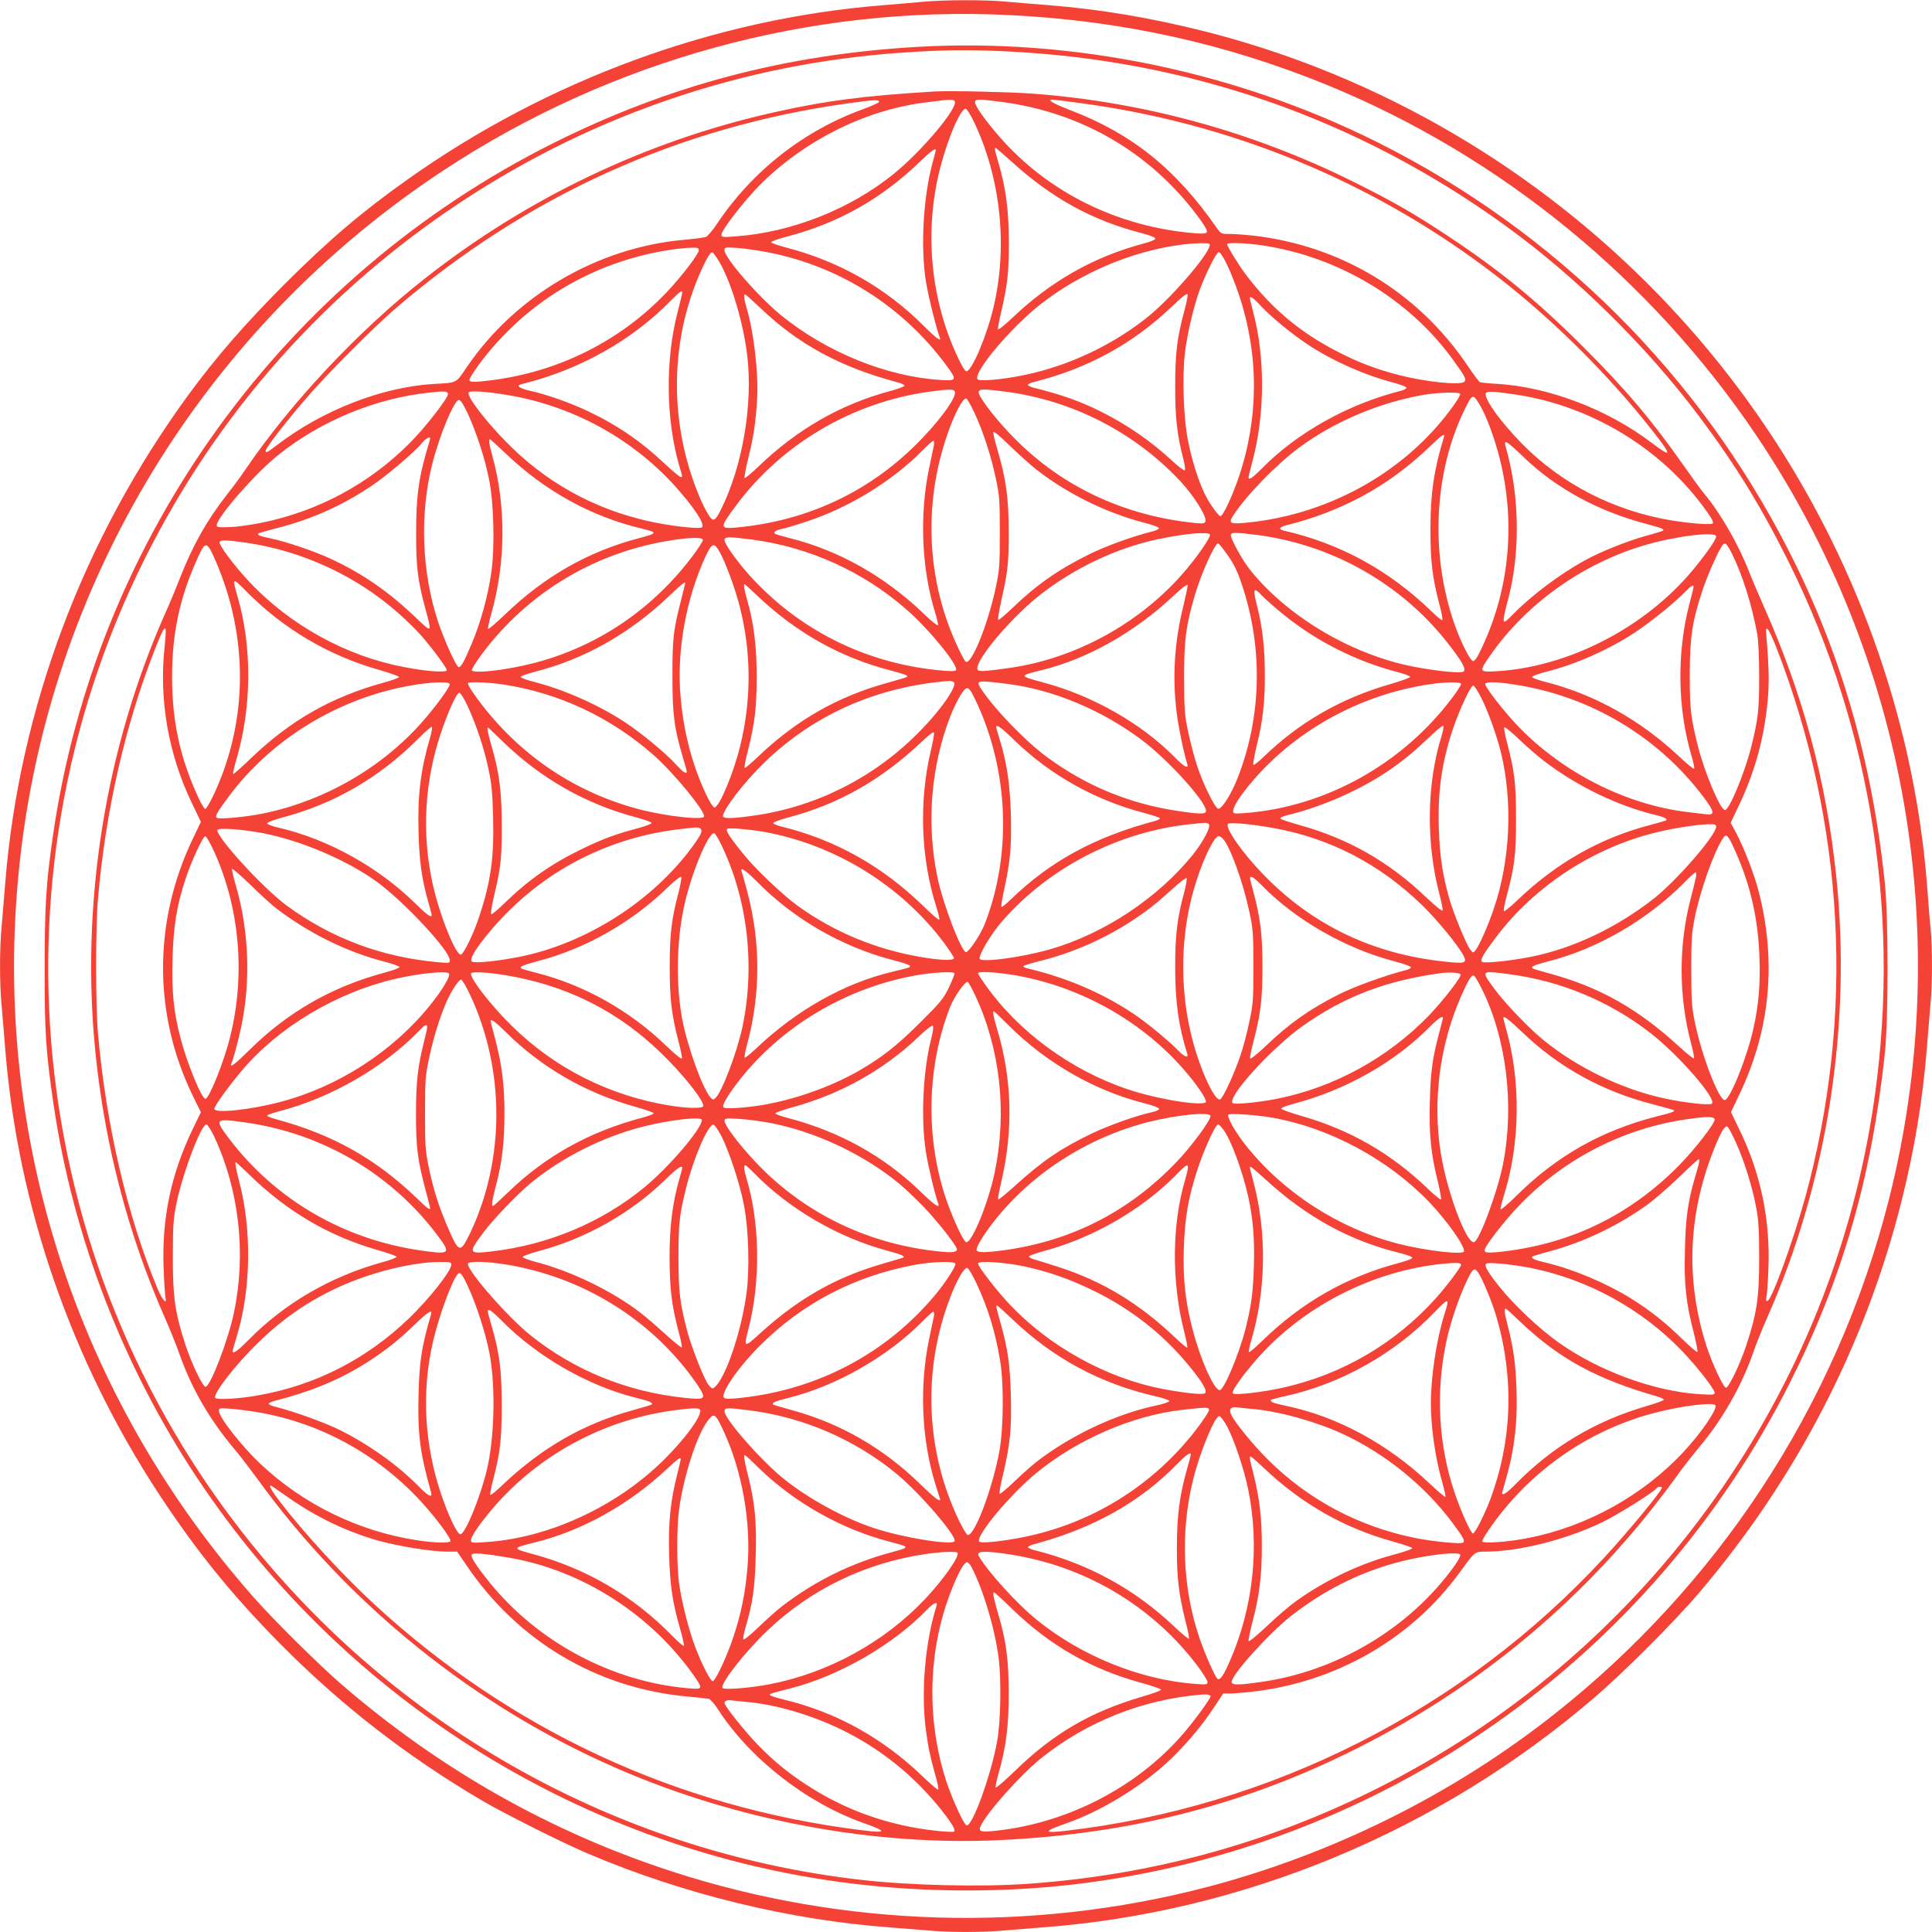 <?xml version="1.0" standalone="no"?>
<!DOCTYPE svg PUBLIC "-//W3C//DTD SVG 20010904//EN"
 "http://www.w3.org/TR/2001/REC-SVG-20010904/DTD/svg10.dtd">
<svg version="1.0" xmlns="http://www.w3.org/2000/svg"
 width="1280pt" height="1280pt" viewBox="0 0 1280 1280"
 preserveAspectRatio="xMidYMid meet">
<g transform="translate(0,1280) scale(0.1,-0.1)"
fill="#f44336" stroke="none">
<path d="M6125 12789 c-49 -5 -175 -15 -280 -24 -1111 -89 -2215 -494 -3142
-1152 -300 -212 -527 -405 -819 -697 -262 -263 -447 -476 -632 -727 -700 -956
-1123 -2080 -1217 -3234 -8 -104 -20 -240 -25 -301 -13 -141 -13 -367 0 -508
5 -61 17 -196 25 -301 84 -1038 438 -2060 1019 -2945 246 -374 480 -664 795
-983 402 -408 843 -751 1346 -1047 154 -90 539 -283 708 -354 631 -267 1331
-437 1997 -486 80 -6 192 -15 250 -20 134 -13 366 -13 500 0 58 5 170 14 250
20 1331 98 2623 633 3655 1516 194 165 537 508 700 699 646 758 1106 1648
1344 2601 84 333 139 666 166 999 8 105 20 240 25 301 13 140 13 374 1 501 -6
54 -15 168 -21 253 -78 1071 -444 2131 -1051 3042 -878 1318 -2224 2270 -3749
2653 -346 87 -684 144 -1015 170 -104 8 -240 20 -301 25 -127 12 -398 11 -529
-1z m565 -89 c745 -37 1428 -188 2100 -462 1149 -470 2147 -1285 2847 -2324
996 -1480 1316 -3323 878 -5059 -173 -685 -461 -1336 -852 -1928 -366 -555
-833 -1063 -1358 -1478 -676 -536 -1477 -934 -2315 -1153 -1161 -302 -2397
-266 -3538 105 -802 261 -1530 672 -2182 1233 -146 125 -450 426 -583 576
-1181 1335 -1741 3069 -1561 4833 191 1885 1224 3583 2815 4630 1110 731 2432
1093 3749 1027z"/>
<path d="M6070 12489 c-868 -51 -1638 -255 -2400 -635 -1791 -894 -3033 -2610
-3319 -4589 -46 -319 -55 -462 -55 -880 -1 -428 8 -556 60 -910 129 -869 458
-1726 949 -2465 988 -1488 2577 -2473 4340 -2689 477 -59 1006 -61 1475 -5
2036 241 3816 1490 4739 3324 349 693 539 1353 628 2175 25 232 25 901 0 1140
-85 806 -290 1516 -633 2190 -598 1176 -1549 2122 -2725 2711 -941 471 -2021
694 -3059 633z m592 -29 c1212 -57 2325 -444 3303 -1149 474 -341 942 -802
1295 -1273 238 -318 405 -589 589 -958 560 -1126 754 -2401 555 -3655 -306
-1927 -1532 -3599 -3284 -4476 -721 -361 -1483 -570 -2300 -629 -312 -23 -792
-12 -1120 26 -1543 177 -2967 946 -3967 2144 -1549 1853 -1853 4450 -773 6610
485 971 1201 1775 2111 2373 869 570 1857 904 2889 977 281 20 444 22 702 10z"/>
<path d="M6195 12194 c-471 -28 -730 -62 -1075 -140 -840 -189 -1631 -567
-2310 -1103 -442 -348 -888 -825 -1189 -1269 -23 -35 -78 -109 -122 -165 -129
-165 -223 -333 -305 -542 -23 -60 -63 -157 -89 -215 -410 -914 -576 -1957
-470 -2960 64 -604 218 -1188 457 -1730 33 -74 75 -180 95 -235 83 -238 203
-444 378 -650 28 -33 91 -116 141 -184 603 -834 1442 -1509 2384 -1918 792
-345 1705 -515 2539 -474 845 41 1579 225 2296 575 877 428 1611 1045 2180
1831 43 61 112 148 151 195 151 178 283 408 358 625 19 55 61 161 94 235 400
904 561 1942 457 2930 -67 633 -219 1198 -484 1793 -32 72 -76 175 -96 227
-69 176 -187 381 -294 509 -21 25 -82 109 -136 186 -214 305 -385 506 -664
785 -306 306 -553 508 -896 735 -227 151 -378 237 -635 364 -664 329 -1386
527 -2125 581 -154 11 -545 20 -640 14z m-371 -69 c0 -5 -45 -26 -100 -46
-399 -144 -738 -410 -974 -762 -28 -43 -62 -82 -73 -87 -12 -4 -78 -13 -147
-19 -573 -51 -1117 -371 -1437 -843 -75 -110 -61 -103 -222 -112 -338 -20
-732 -173 -1031 -401 -74 -56 -80 -59 -80 -41 0 18 132 189 272 351 126 148
447 470 588 591 869 746 1874 1202 2995 1359 179 25 210 26 209 10z m501 5
c26 -42 -218 -332 -405 -483 -289 -234 -678 -387 -1047 -413 -87 -7 -93 -6
-93 12 0 30 154 228 255 329 292 292 690 492 1080 544 172 23 202 25 210 11z
m310 -5 c527 -69 982 -333 1297 -753 43 -57 68 -98 64 -108 -5 -12 -19 -14
-83 -9 -508 42 -971 271 -1292 640 -95 110 -161 202 -161 227 0 23 21 23 175
3z m537 -10 c975 -132 1889 -505 2674 -1091 398 -296 800 -691 1111 -1089 121
-155 119 -170 -10 -72 -293 224 -686 374 -1031 394 -55 3 -106 8 -112 12 -6 3
-42 51 -79 106 -330 490 -841 799 -1430 865 -49 5 -116 10 -148 10 -57 0 -58
0 -90 46 -268 385 -560 619 -963 773 -117 45 -161 71 -120 71 9 0 98 -11 198
-25z m-717 -127 c176 -372 223 -825 126 -1229 -45 -189 -143 -419 -179 -419
-18 0 -96 168 -138 297 -102 312 -121 649 -54 970 45 214 147 472 188 473 7 0
33 -42 57 -92z m245 -257 c268 -244 537 -392 865 -476 53 -14 90 -28 90 -36 0
-7 -36 -22 -87 -35 -322 -86 -611 -250 -862 -491 -50 -47 -92 -81 -94 -74 -2
6 8 59 22 119 41 176 50 257 50 457 0 206 -20 361 -69 527 -26 89 -28 98 -19
98 3 0 50 -40 104 -89z m-500 74 c0 -3 -9 -37 -20 -77 -63 -232 -82 -558 -46
-790 14 -91 69 -314 91 -370 15 -37 -17 -15 -107 75 -252 251 -557 425 -906
516 -57 15 -103 31 -103 36 0 6 46 22 103 37 343 90 629 251 885 499 72 69
103 91 103 74z m1813 -621 c29 -29 -232 -339 -403 -479 -233 -189 -532 -331
-830 -391 -146 -30 -294 -42 -304 -26 -28 46 223 344 419 497 266 208 607 352
933 394 83 11 177 13 185 5z m346 -9 c510 -75 980 -357 1273 -766 77 -106 87
-127 67 -140 -35 -22 -259 2 -430 46 -148 38 -262 81 -399 151 -251 127 -443
287 -614 512 -47 62 -126 190 -126 204 0 13 115 9 229 -7z m-3729 -33 c0 -24
-116 -176 -212 -277 -306 -323 -716 -529 -1168 -585 -114 -14 -140 -13 -140 4
0 8 28 52 61 98 305 413 753 683 1264 762 50 8 114 14 143 15 43 1 52 -2 52
-17z m474 -17 c465 -94 878 -357 1163 -742 76 -103 74 -107 -39 -100 -352 22
-748 182 -1048 424 -151 122 -380 384 -380 435 0 20 4 21 91 15 50 -4 146 -18
213 -32z m-327 -80 c76 -143 147 -387 173 -595 40 -327 -30 -741 -176 -1031
-34 -68 -48 -76 -72 -42 -48 69 -112 228 -152 378 -115 431 -77 886 107 1278
32 68 51 97 62 95 8 -2 34 -39 58 -83z m3353 0 c23 -47 59 -139 80 -203 130
-391 130 -803 1 -1192 -45 -134 -108 -270 -126 -270 -7 0 -35 34 -63 77 -60
88 -116 247 -152 428 -29 141 -38 421 -20 574 14 121 56 301 95 411 42 116
114 260 130 260 8 0 32 -36 55 -85z m-3610 -184 c0 -5 -13 -62 -30 -126 -83
-320 -79 -712 10 -1020 24 -82 23 -75 9 -75 -6 0 -52 38 -102 85 -159 150
-316 258 -512 351 -116 55 -280 113 -380 134 -33 7 -66 19 -74 26 -11 10 -6
14 30 23 374 94 717 287 974 550 58 59 75 71 75 52z m3326 -123 c-47 -172 -60
-278 -60 -493 -1 -207 12 -323 53 -483 11 -42 15 -74 10 -78 -5 -3 -42 25 -82
62 -140 130 -299 240 -473 327 -134 67 -259 112 -441 157 -24 6 -43 15 -43 20
0 5 19 14 43 20 354 89 652 252 910 498 73 70 102 92 105 80 2 -9 -8 -58 -22
-110z m-2811 24 c252 -242 532 -394 908 -494 27 -7 49 -17 50 -23 1 -5 -44
-22 -100 -37 -323 -87 -611 -252 -866 -497 -48 -46 -90 -81 -94 -78 -3 4 8 64
25 134 36 146 49 235 58 390 10 171 -22 447 -71 608 -16 53 -19 85 -9 85 4 0
48 -40 99 -88z m3312 18 c63 -70 211 -193 318 -263 164 -108 370 -200 563
-251 47 -12 88 -28 90 -34 2 -6 -16 -16 -40 -22 -347 -88 -684 -276 -918 -514
-35 -36 -70 -66 -77 -66 -16 0 -18 -12 17 122 80 307 82 676 4 976 -13 51 -24
94 -24 97 0 17 28 -2 67 -45z m-2021 -575 c15 -38 -116 -214 -273 -366 -310
-301 -698 -482 -1136 -530 -156 -17 -157 -15 -37 146 301 405 770 680 1277
750 133 18 163 18 169 0z m338 0 c442 -58 854 -270 1157 -594 91 -98 177 -236
165 -267 -5 -12 -18 -14 -68 -9 -485 49 -908 253 -1230 595 -112 118 -213 254
-204 275 7 19 35 19 180 0z m-3696 -15 c4 -23 -150 -222 -252 -324 -270 -272
-610 -454 -986 -530 -69 -14 -163 -27 -210 -28 -75 -3 -85 -1 -84 14 5 55 254
340 403 460 283 228 646 379 1006 417 101 11 119 10 123 -9z m387 -6 c428 -69
826 -284 1113 -600 129 -143 204 -256 183 -277 -14 -14 -205 7 -350 39 -372
83 -692 262 -956 535 -140 144 -254 296 -240 319 8 13 110 7 250 -16z m6700 0
c485 -76 940 -349 1229 -740 66 -89 77 -113 54 -115 -45 -4 -151 5 -258 22
-385 63 -734 242 -997 510 -152 155 -266 318 -235 338 16 10 70 6 207 -15z
m-381 7 c7 -11 -76 -129 -158 -221 -310 -351 -761 -580 -1239 -631 -130 -14
-142 -8 -105 48 89 135 279 331 432 445 233 174 538 303 834 353 90 15 228 19
236 6z m132 -77 c42 -72 94 -211 129 -348 107 -420 67 -863 -113 -1248 -31
-68 -50 -98 -62 -98 -19 0 -85 132 -127 254 -161 470 -131 1012 78 1428 45 89
49 90 95 12z m-3351 -47 c59 -126 109 -281 142 -434 25 -118 27 -146 27 -363
0 -217 -2 -245 -27 -363 -52 -245 -161 -514 -199 -491 -6 4 -30 48 -53 98
-205 436 -230 945 -68 1409 48 139 100 237 124 237 6 0 30 -42 54 -93z m-3355
-9 c57 -124 114 -300 140 -434 32 -157 39 -449 15 -616 -22 -157 -71 -334
-130 -473 -51 -121 -70 -155 -86 -155 -15 0 -94 174 -135 296 -110 329 -125
716 -40 1051 48 189 145 423 176 423 12 0 30 -28 60 -92z m3755 -360 c206
-164 470 -295 725 -361 52 -13 96 -29 98 -35 2 -6 -16 -16 -40 -22 -127 -31
-310 -97 -419 -151 -204 -100 -351 -203 -507 -353 -51 -49 -95 -86 -99 -83 -3
4 6 60 20 125 44 191 51 257 50 462 0 217 -18 348 -73 535 -17 57 -30 111 -30
121 0 12 35 -16 103 -82 56 -55 134 -125 172 -156z m2711 205 c-66 -216 -89
-372 -89 -608 0 -215 12 -317 59 -498 15 -54 23 -101 20 -105 -4 -3 -35 21
-69 55 -282 274 -608 452 -979 537 -40 9 -34 24 15 36 368 92 676 260 942 514
89 86 111 101 101 69z m-6716 -8 c0 -3 -11 -44 -26 -92 -51 -178 -67 -300 -67
-528 -1 -227 10 -316 59 -500 47 -176 51 -173 -67 -61 -177 167 -338 279 -541
376 -116 55 -304 120 -416 143 -74 16 -90 22 -80 33 3 3 64 20 134 38 224 58
425 149 616 277 103 70 285 224 330 280 26 33 58 51 58 34z m503 -102 c255
-244 562 -414 891 -493 117 -28 117 -32 -16 -67 -333 -88 -623 -254 -882 -504
-59 -56 -109 -99 -112 -96 -3 3 5 45 19 94 99 344 101 724 7 1060 -20 74 -24
103 -14 103 3 0 51 -44 107 -97z m2834 55 c-4 -18 -18 -87 -32 -153 -64 -306
-49 -662 39 -949 14 -44 23 -84 20 -88 -3 -5 -45 28 -92 74 -258 248 -561 420
-887 502 -54 14 -99 27 -102 30 -11 10 9 24 44 31 21 4 97 26 168 50 280 92
567 268 765 469 35 36 69 66 74 66 5 0 6 -15 3 -32z m3908 -77 c214 -206 493
-358 809 -441 107 -29 124 -35 114 -45 -2 -3 -53 -19 -113 -35 -128 -36 -301
-105 -405 -163 -162 -88 -354 -232 -475 -356 -77 -79 -78 -75 -32 104 76 291
75 646 -3 951 -24 91 -23 84 -9 84 7 0 58 -44 114 -99z m-2079 -512 c9 -15
-89 -156 -184 -264 -290 -329 -707 -556 -1135 -619 -147 -21 -201 -26 -216
-17 -48 30 194 327 400 492 231 184 522 322 802 379 174 36 321 48 333 29z
m318 -4 c500 -66 959 -329 1265 -725 90 -116 116 -164 98 -179 -16 -13 -168 1
-321 30 -410 77 -835 325 -1089 637 -57 70 -142 226 -132 242 8 14 45 12 179
-5z m3036 -9 c0 -21 -69 -120 -159 -228 -316 -377 -818 -636 -1293 -665 -119
-7 -121 -4 -48 100 239 346 616 615 1030 736 201 59 470 92 470 57z m-6713
-22 c2 -6 -27 -52 -64 -102 -266 -356 -630 -603 -1048 -713 -184 -48 -404 -74
-419 -50 -4 5 27 54 67 108 310 416 769 686 1286 758 109 15 173 15 178 -1z
m327 1 c378 -50 740 -214 1026 -467 154 -136 347 -375 323 -399 -7 -7 -44 -7
-119 1 -487 49 -925 270 -1248 628 -85 95 -166 209 -166 234 0 23 28 23 184 3z
m-3357 -20 c372 -53 734 -220 1013 -468 52 -46 120 -113 151 -148 77 -89 169
-213 169 -229 0 -18 -139 -8 -285 21 -384 73 -754 278 -1023 564 -102 109
-207 249 -197 265 8 14 50 12 172 -5z m6507 -84 c43 -61 65 -106 95 -198 140
-418 129 -873 -29 -1276 -43 -111 -106 -209 -129 -205 -22 4 -102 167 -140
285 -18 54 -44 154 -59 223 -24 115 -26 144 -27 360 0 253 11 339 70 543 41
142 133 347 155 347 5 0 34 -36 64 -79z m3340 12 c70 -141 133 -341 168 -533
8 -47 13 -153 13 -285 0 -219 -7 -279 -52 -460 -44 -178 -150 -431 -176 -422
-33 10 -132 245 -177 420 -48 190 -55 247 -55 477 0 248 17 357 86 564 36 106
105 260 131 294 18 21 27 13 62 -55z m-10048 -43 c222 -508 218 -1070 -11
-1557 -24 -51 -49 -93 -55 -93 -6 0 -27 35 -47 78 -121 264 -173 504 -173 797
0 294 52 533 174 798 47 103 58 101 112 -23z m3341 55 c39 -69 104 -245 134
-364 77 -301 78 -616 4 -919 -44 -182 -140 -412 -172 -412 -8 0 -33 39 -58 93
-90 194 -146 407 -166 641 -27 299 35 646 165 929 42 90 57 95 93 32z m-3132
-266 c243 -245 539 -421 876 -517 74 -21 134 -43 133 -48 -1 -5 -46 -21 -100
-36 -350 -96 -622 -252 -884 -504 -61 -59 -113 -105 -116 -102 -2 3 9 52 26
110 98 341 100 735 4 1065 -37 129 -35 130 61 32z m2905 57 c0 -1 -13 -54 -29
-117 -50 -195 -56 -247 -56 -499 0 -253 12 -348 70 -540 14 -46 25 -87 25 -92
0 -20 -25 -4 -72 48 -68 74 -222 202 -333 276 -169 113 -406 219 -602 269 -51
13 -93 28 -93 34 0 6 42 21 93 34 327 83 629 253 892 504 79 76 105 96 105 83z
m3301 -147 c-59 -234 -75 -473 -46 -704 12 -99 47 -271 71 -347 11 -35 -22
-18 -81 43 -224 227 -545 410 -878 499 -158 42 -158 43 -2 81 303 75 614 251
870 492 52 49 91 79 93 71 2 -7 -11 -68 -27 -135z m-2830 70 c260 -248 551
-412 882 -499 108 -29 125 -35 115 -45 -2 -3 -61 -20 -129 -39 -334 -92 -606
-249 -862 -494 -43 -41 -80 -72 -83 -69 -4 3 5 52 20 109 47 187 59 289 59
493 1 200 -19 355 -63 511 -19 64 -25 104 -17 104 2 0 37 -32 78 -71z m6209
52 c0 -5 -11 -51 -25 -103 -88 -332 -82 -707 15 -1027 10 -35 17 -68 14 -73
-3 -5 -47 30 -97 78 -258 243 -562 413 -884 495 -51 13 -93 28 -93 34 0 6 42
21 93 34 199 50 423 150 597 266 100 67 258 195 325 264 38 40 55 50 55 32z
m-2864 -52 c16 -18 70 -66 119 -107 227 -191 497 -330 785 -405 47 -12 84 -26
83 -32 -1 -5 -59 -26 -130 -47 -329 -94 -605 -253 -845 -486 -32 -31 -61 -53
-64 -49 -4 4 5 55 19 114 43 172 57 293 57 478 0 179 -16 321 -50 454 -31 121
-26 135 26 80z m-7265 -340 c-39 -353 24 -715 180 -1039 l60 -125 -55 -115
c-261 -548 -261 -1159 0 -1697 l55 -112 -55 -113 c-143 -297 -205 -593 -192
-918 3 -91 9 -178 12 -194 13 -56 -20 -21 -52 56 -200 476 -343 1092 -395
1693 -16 180 -16 710 0 890 50 582 181 1154 378 1655 70 177 81 181 64 19z
m10674 1 c458 -1173 526 -2445 195 -3654 -79 -285 -220 -675 -249 -684 -11 -4
-12 2 -8 24 4 16 10 99 13 184 14 326 -51 638 -193 928 l-55 114 60 126 c199
421 242 867 126 1327 -28 114 -99 298 -152 397 l-36 67 58 122 c104 220 163
437 187 684 11 111 9 224 -7 415 -6 67 -5 73 9 60 8 -8 31 -58 52 -110z
m-5447 -239 c32 -20 -93 -197 -245 -347 -294 -292 -675 -482 -1082 -538 -137
-20 -201 -21 -201 -3 0 43 142 227 273 354 330 320 748 504 1227 542 8 0 21
-3 28 -8z m357 -12 c301 -38 620 -171 885 -368 174 -129 430 -411 430 -473 0
-23 -36 -23 -179 -2 -327 48 -615 166 -881 363 -139 103 -341 313 -428 444
-40 60 -32 62 173 36z m-3695 -2 c0 -17 -65 -110 -146 -207 -269 -326 -667
-563 -1092 -650 -115 -23 -287 -39 -304 -29 -16 10 -3 33 76 140 284 383 730
655 1211 738 135 24 255 27 255 8z m355 -2 c368 -56 711 -217 997 -469 136
-121 349 -381 332 -407 -14 -23 -245 3 -413 45 -424 108 -786 346 -1058 696
-52 67 -93 129 -93 143 0 12 129 8 235 -8z m6345 3 c0 -7 -26 -48 -58 -90
-327 -437 -835 -721 -1364 -764 -79 -6 -88 -5 -88 10 0 31 39 94 113 183 281
338 697 575 1142 652 131 23 255 27 255 9z m352 -3 c498 -75 949 -342 1250
-740 81 -107 83 -128 14 -119 -17 2 -70 8 -117 14 -407 49 -825 261 -1121 568
-89 93 -218 257 -218 280 0 16 70 16 192 -3z m-215 -95 c43 -86 100 -245 127
-355 80 -330 62 -716 -48 -1038 -38 -112 -95 -241 -120 -272 -16 -20 -16 -20
-36 5 -26 33 -113 245 -140 343 -44 159 -60 270 -67 447 -9 253 18 445 92 668
47 138 121 295 137 290 7 -2 32 -42 55 -88z m-3344 -30 c210 -455 230 -1001
52 -1460 -26 -67 -100 -180 -123 -188 -29 -9 -154 316 -192 499 -73 354 -43
728 85 1061 20 51 52 117 71 146 44 66 51 62 107 -58z m-3375 -17 c58 -127
109 -279 138 -417 21 -98 27 -159 31 -321 7 -266 -15 -426 -93 -660 -34 -106
-100 -241 -119 -249 -34 -13 -146 269 -191 479 -70 328 -51 667 56 985 49 147
105 270 123 270 8 0 32 -38 55 -87z m6453 -198 c-99 -317 -104 -707 -15 -1047
14 -54 24 -103 22 -110 -3 -7 -47 28 -104 82 -251 241 -522 395 -849 485 -65
18 -121 37 -123 43 -1 5 21 15 50 22 119 28 280 85 404 145 206 98 362 206
527 365 51 49 95 85 99 82 4 -4 -1 -34 -11 -67z m-6702 -13 c-62 -213 -83
-378 -76 -622 5 -200 21 -315 67 -475 11 -38 20 -73 20 -77 0 -22 -31 0 -109
77 -246 241 -575 424 -903 501 -43 9 -78 23 -78 29 0 7 44 23 98 38 346 90
653 269 911 531 41 41 78 73 82 70 4 -2 -1 -35 -12 -72z m3870 -15 c239 -232
536 -398 861 -483 52 -14 99 -29 104 -34 5 -5 -10 -13 -35 -20 -397 -106 -691
-266 -951 -518 -32 -31 -60 -53 -63 -50 -4 3 5 57 19 120 40 182 49 290 43
501 -6 198 -28 343 -77 498 -11 35 -20 67 -20 72 0 21 33 -2 119 -86z m3519
-145 c216 -164 489 -295 737 -353 50 -12 73 -24 64 -34 -3 -2 -49 -16 -103
-30 -336 -87 -627 -253 -888 -504 -43 -41 -81 -71 -84 -68 -4 4 5 51 19 104
52 195 61 272 61 508 0 234 -9 313 -59 503 -14 52 -22 98 -19 103 3 6 47 -30
97 -78 51 -49 129 -117 175 -151z m-6911 139 c257 -250 556 -420 895 -508 54
-15 97 -31 95 -36 -2 -6 -42 -21 -90 -34 -144 -38 -235 -71 -372 -138 -204
-99 -355 -205 -517 -363 -43 -42 -81 -73 -84 -69 -4 4 4 58 19 120 46 195 52
252 51 472 0 227 -16 345 -69 528 -23 80 -30 117 -22 117 2 0 44 -40 94 -89z
m2839 -69 c-79 -335 -65 -712 38 -1032 13 -41 22 -79 19 -83 -3 -5 -53 38
-111 95 -268 260 -578 434 -931 521 -30 7 -56 18 -58 23 -2 6 41 22 95 37 335
87 624 251 892 506 51 48 76 66 78 56 2 -9 -8 -64 -22 -123z m1842 -481 c19
-12 -35 -116 -103 -201 -234 -291 -594 -529 -954 -631 -191 -54 -461 -89 -461
-59 0 35 79 166 150 247 308 354 769 592 1241 642 116 12 112 12 127 2z m430
-27 c376 -68 704 -239 986 -513 102 -100 236 -264 272 -332 25 -50 11 -55
-123 -40 -476 49 -879 242 -1204 578 -137 141 -252 305 -234 334 9 13 144 1
303 -27z m2932 9 c-1 -57 -260 -355 -410 -474 -247 -194 -536 -332 -817 -388
-141 -28 -313 -45 -325 -33 -13 13 12 55 93 162 260 345 655 600 1078 699 113
27 257 48 329 50 43 1 52 -2 52 -16z m-6731 -12 c20 -13 7 -41 -58 -129 -265
-357 -701 -633 -1138 -721 -146 -29 -303 -45 -317 -31 -16 16 24 85 114 192
317 382 756 622 1250 683 134 16 132 16 149 6z m416 -21 c475 -84 915 -355
1202 -740 34 -47 63 -91 63 -97 0 -19 -89 -16 -222 7 -297 51 -569 164 -811
337 -96 69 -284 247 -359 341 -93 114 -124 162 -110 171 13 8 140 -3 237 -19z
m-3313 -10 c249 -48 548 -175 748 -317 181 -130 490 -460 490 -525 0 -19 -3
-20 -77 -13 -373 33 -709 159 -1003 375 -154 113 -460 446 -460 500 0 18 162
7 302 -20z m3027 -57 c182 -364 236 -808 151 -1222 -37 -174 -139 -443 -183
-479 -11 -9 -17 -8 -29 6 -54 61 -154 338 -189 524 -41 221 -37 506 11 733 44
211 159 495 201 495 5 0 22 -26 38 -57z m6736 -81 c95 -217 144 -439 152 -688
6 -173 -5 -308 -39 -463 -39 -184 -154 -472 -190 -479 -37 -7 -148 277 -195
497 -25 116 -27 145 -28 361 0 207 3 249 23 350 38 185 126 433 188 528 22 34
35 19 89 -106z m-10091 26 c174 -375 214 -827 110 -1240 -40 -162 -139 -408
-163 -408 -25 0 -122 236 -165 402 -46 176 -59 309 -53 526 6 217 28 355 88
534 38 115 114 278 129 278 6 0 31 -42 54 -92z m6689 74 c48 -53 133 -288 174
-482 25 -116 27 -143 27 -365 0 -222 -2 -249 -27 -365 -14 -69 -40 -168 -58
-220 -38 -116 -117 -287 -135 -294 -35 -14 -131 192 -184 396 -90 342 -80 727
27 1053 52 162 119 295 147 295 7 0 20 -8 29 -18z m-6268 -464 c216 -163 459
-283 704 -347 58 -15 106 -32 108 -38 2 -5 -43 -22 -99 -37 -348 -93 -643
-262 -896 -513 -97 -96 -132 -122 -119 -89 17 43 49 164 66 247 63 305 50 635
-37 934 -16 55 -27 104 -25 108 3 5 58 -43 122 -105 64 -63 143 -135 176 -160z
m3185 176 c241 -244 561 -428 893 -514 61 -15 113 -33 115 -38 4 -12 1 -12
-123 -42 -315 -76 -628 -253 -893 -504 -40 -38 -75 -66 -78 -63 -4 3 3 41 15
84 91 338 91 682 1 1019 -16 61 -32 118 -36 127 -14 39 26 12 106 -69z m6217
39 c-3 -16 -19 -81 -36 -147 -81 -311 -80 -649 4 -964 13 -48 21 -90 18 -94
-2 -5 -50 34 -107 86 -264 241 -516 384 -835 472 -68 19 -127 36 -129 39 -11
11 16 23 103 45 328 83 659 275 905 524 35 36 68 66 73 66 5 0 7 -12 4 -27z
m-6741 -104 c-47 -176 -59 -279 -59 -494 0 -215 12 -317 59 -497 14 -54 24
-103 22 -110 -3 -8 -46 27 -104 83 -241 233 -543 403 -858 483 -54 14 -101 27
-104 31 -11 11 15 22 117 49 312 82 613 253 851 483 47 45 88 78 93 74 4 -4
-4 -50 -17 -102z m3349 -3 c-46 -170 -60 -286 -59 -501 0 -223 23 -388 80
-567 9 -31 -20 -20 -61 23 -60 62 -206 182 -287 237 -211 142 -446 243 -710
306 -16 3 -28 10 -28 14 0 5 51 21 113 36 210 52 423 145 607 266 106 70 158
111 275 217 44 40 83 69 86 65 4 -4 -3 -47 -16 -96z m520 43 c222 -226 553
-415 874 -498 58 -15 107 -33 109 -39 2 -6 -16 -16 -40 -21 -123 -31 -340
-109 -440 -160 -195 -99 -326 -192 -482 -341 -57 -54 -101 -89 -104 -82 -2 7
8 56 22 110 48 181 60 282 60 497 0 214 -13 317 -59 493 -29 110 -28 102 -12
102 7 0 39 -27 72 -61z m-5390 -579 c10 -17 -43 -107 -124 -208 -248 -308
-610 -542 -995 -643 -203 -53 -436 -77 -436 -45 0 18 95 150 184 255 241 285
623 514 1011 605 158 37 347 56 360 36z m451 -25 c369 -75 683 -239 952 -500
142 -136 282 -312 282 -352 0 -18 -102 -17 -220 2 -403 65 -766 248 -1053 532
-134 132 -267 303 -267 342 0 19 147 8 306 -24z m2898 27 c2 -4 -14 -45 -36
-92 -37 -76 -54 -98 -192 -235 -155 -154 -248 -227 -402 -317 -191 -110 -439
-197 -660 -232 -114 -17 -229 -24 -240 -13 -12 11 17 64 83 152 287 383 742
653 1228 729 101 15 211 20 219 8z m362 -7 c439 -66 861 -294 1150 -623 83
-93 154 -196 154 -220 0 -36 -312 12 -515 80 -381 127 -733 386 -952 701 -24
33 -43 64 -43 69 0 13 93 9 206 -7z m2991 -1 c6 -17 -114 -171 -210 -272 -273
-282 -630 -477 -1008 -552 -124 -24 -275 -39 -291 -29 -48 30 254 364 462 511
278 197 557 303 925 352 52 6 118 1 122 -10z m327 1 c339 -45 663 -180 933
-391 188 -147 437 -434 405 -466 -13 -13 -176 5 -312 34 -281 60 -582 205
-805 388 -100 82 -252 241 -324 338 -91 125 -93 123 103 97z m-187 -96 c163
-326 217 -767 142 -1156 -37 -190 -161 -523 -195 -523 -53 0 -178 339 -218
588 -56 348 -8 720 135 1044 46 104 68 140 83 135 6 -2 30 -41 53 -88z m-6704
-37 c233 -495 234 -1090 3 -1579 -67 -139 -75 -137 -150 37 -60 140 -92 240
-124 390 -24 116 -26 143 -26 365 0 222 2 249 27 365 27 131 73 277 114 370
32 73 82 150 98 150 6 0 33 -44 58 -98z m3348 -7 c166 -354 212 -773 129
-1173 -42 -200 -148 -462 -188 -462 -17 0 -90 156 -136 292 -136 406 -125 875
29 1267 27 69 101 174 117 165 6 -4 28 -44 49 -89z m221 -198 c252 -251 571
-434 906 -518 51 -13 92 -29 92 -36 0 -6 -22 -16 -50 -22 -101 -22 -279 -85
-395 -140 -204 -98 -326 -180 -508 -345 -60 -54 -111 -96 -114 -93 -3 3 6 54
20 114 82 347 72 690 -28 1019 -24 79 -30 114 -20 114 2 0 46 -42 97 -93z
m2878 49 c0 -2 -11 -47 -25 -99 -45 -168 -57 -256 -62 -457 -6 -218 7 -344 54
-533 14 -59 23 -110 20 -114 -4 -3 -44 30 -89 73 -243 233 -514 389 -837 481
-73 21 -133 43 -133 48 0 6 37 20 82 32 347 91 675 277 910 517 46 47 80 69
80 52z m529 -98 c240 -230 529 -389 861 -474 74 -19 136 -37 139 -39 9 -9 -6
-15 -122 -44 -358 -93 -649 -257 -914 -517 -59 -59 -109 -101 -111 -96 -2 6 8
46 21 89 108 342 114 753 17 1100 -11 40 -20 75 -20 78 0 19 36 -8 129 -97z
m-6745 11 c240 -240 534 -410 869 -503 65 -18 118 -37 118 -42 0 -5 -37 -19
-83 -31 -345 -92 -636 -254 -879 -490 -53 -51 -99 -93 -102 -93 -12 0 -7 37
18 132 41 155 57 288 57 478 0 197 -16 322 -62 499 -17 62 -30 115 -30 117 0
17 34 -7 94 -67z m-514 25 c0 -9 -9 -50 -20 -92 -42 -167 -54 -270 -54 -482 0
-223 10 -302 64 -507 17 -62 30 -114 30 -117 0 -16 -21 0 -90 67 -272 261
-557 421 -932 522 -32 9 -58 19 -58 24 0 4 39 18 88 31 332 86 681 287 912
524 47 49 60 55 60 30z m3340 -74 c-55 -211 -70 -532 -36 -750 14 -91 62 -293
82 -343 14 -38 -24 -12 -115 76 -244 237 -538 400 -881 490 -47 12 -84 26 -83
31 1 5 55 24 120 42 316 87 599 246 831 467 49 47 87 76 92 71 6 -6 1 -40 -10
-84z m1850 -514 c0 -30 -125 -199 -222 -301 -319 -335 -707 -531 -1161 -590
-124 -16 -167 -14 -167 6 0 22 47 99 109 179 249 321 621 562 1028 666 188 48
413 70 413 40z m410 -11 c379 -67 765 -275 1036 -556 119 -125 234 -286 234
-329 0 -26 -253 3 -437 50 -395 102 -761 339 -1012 655 -65 82 -125 187 -113
200 10 11 183 -1 292 -20z m2930 -13 c0 -27 -132 -197 -233 -300 -322 -328
-710 -519 -1164 -573 -119 -14 -139 -10 -122 23 29 56 157 215 242 300 293
297 679 493 1088 552 140 21 189 20 189 -2z m-6710 -2 c0 -58 -220 -315 -385
-450 -281 -230 -635 -378 -1008 -421 -155 -18 -157 -12 -54 126 64 86 229 258
317 330 206 168 474 303 737 370 175 45 393 70 393 45z m454 -20 c300 -58 614
-206 851 -400 38 -32 111 -100 161 -152 92 -95 224 -263 224 -285 0 -20 -34
-24 -131 -13 -438 48 -829 229 -1137 524 -130 125 -272 303 -272 342 0 15 10
16 98 11 53 -3 146 -16 206 -27z m-3483 4 c507 -70 962 -335 1268 -736 103
-136 98 -141 -99 -113 -512 73 -962 335 -1269 737 -103 136 -100 140 100 112z
m-201 -96 c165 -355 212 -774 130 -1164 -37 -179 -153 -482 -187 -492 -18 -5
-95 156 -136 283 -68 212 -82 309 -82 580 1 222 3 249 27 366 44 202 161 509
195 509 8 0 31 -36 53 -82z m3361 2 c53 -106 124 -324 149 -460 30 -161 37
-416 16 -577 -34 -254 -138 -563 -212 -624 -14 -12 -19 -10 -40 16 -29 36
-114 252 -142 360 -48 185 -56 251 -57 480 0 230 6 287 52 470 49 196 146 420
180 413 9 -2 33 -37 54 -78z m3324 46 c50 -66 127 -273 165 -445 32 -147 43
-283 37 -466 -5 -171 -18 -262 -56 -412 -43 -167 -142 -403 -170 -403 -38 0
-129 205 -181 407 -47 180 -63 330 -57 528 6 205 30 344 91 528 44 134 118
297 136 297 5 0 21 -15 35 -34z m3397 -88 c57 -127 109 -296 134 -433 15 -78
19 -150 19 -330 0 -263 -15 -364 -86 -580 -40 -121 -115 -278 -134 -279 -17 0
-93 163 -130 279 -137 429 -122 862 46 1290 45 116 75 168 92 162 7 -2 33 -51
59 -109z m-245 -130 c-2 -13 -16 -61 -30 -108 -44 -152 -60 -262 -64 -476 -6
-228 7 -344 59 -546 16 -65 27 -122 24 -125 -3 -4 -48 34 -99 84 -114 112
-219 194 -339 269 -168 104 -386 196 -568 239 -73 17 -99 29 -88 40 3 3 55 19
116 35 220 59 444 165 637 302 49 35 146 118 215 185 69 67 129 122 134 123 4
0 6 -10 3 -22z m-9611 -75 c254 -249 532 -413 863 -507 63 -18 116 -37 118
-42 2 -6 -43 -23 -99 -38 -336 -93 -641 -270 -878 -510 -81 -83 -118 -106
-107 -68 2 9 16 56 30 103 90 306 95 694 12 1011 -23 86 -30 128 -22 128 2 0
39 -35 83 -77z m3349 6 c229 -236 556 -427 880 -514 102 -27 130 -41 104 -49
-8 -2 -70 -21 -139 -41 -303 -88 -551 -229 -801 -456 -112 -102 -113 -101 -79
32 80 311 74 703 -15 994 -16 55 -19 85 -7 85 4 0 30 -23 57 -51z m2875 34 c0
-10 -7 -40 -15 -68 -91 -300 -95 -680 -10 -1016 14 -56 24 -104 21 -107 -3 -3
-38 26 -78 64 -239 227 -478 373 -769 468 -74 24 -149 47 -167 52 -19 5 -34
14 -35 19 0 6 45 22 101 37 324 87 646 273 872 502 68 70 80 77 80 49z m-3350
-1 c0 -4 -9 -38 -20 -76 -45 -159 -64 -311 -64 -516 1 -210 13 -314 60 -493
15 -54 24 -101 21 -104 -4 -3 -52 37 -109 88 -57 52 -131 116 -165 142 -189
145 -459 276 -696 337 -48 13 -86 28 -84 33 2 6 51 23 109 39 307 81 608 251
833 470 81 79 115 102 115 80z m3871 -82 c270 -246 555 -401 877 -480 56 -14
91 -27 89 -34 -2 -6 -41 -21 -88 -33 -350 -93 -646 -262 -911 -521 -43 -42
-80 -73 -83 -70 -4 3 3 37 14 75 99 333 105 714 16 1051 -14 52 -25 96 -25 98
0 12 21 -4 111 -86z m-5401 -558 c0 -42 -144 -225 -281 -357 -281 -270 -619
-443 -1000 -510 -123 -22 -274 -31 -283 -16 -16 26 135 221 286 367 175 170
355 291 574 385 200 86 455 147 622 148 72 1 82 -1 82 -17z m377 -2 c473 -81
897 -332 1188 -705 34 -44 73 -99 86 -122 36 -62 24 -68 -106 -54 -383 40
-735 184 -1026 419 -148 120 -409 418 -409 468 0 21 125 18 267 -6z m2963 7
c0 -23 -67 -125 -133 -205 -324 -388 -775 -627 -1286 -683 -75 -8 -106 -8
-114 0 -27 27 95 204 238 346 280 280 626 461 1025 535 118 22 270 26 270 7z
m455 -17 c163 -35 311 -87 470 -166 238 -118 441 -276 607 -474 99 -118 139
-183 122 -200 -13 -13 -134 0 -292 30 -364 72 -740 280 -1000 555 -90 95 -212
253 -212 274 0 20 173 9 305 -19z m2895 10 c0 -14 -99 -146 -167 -221 -268
-299 -620 -505 -1014 -593 -136 -30 -318 -51 -331 -38 -11 11 42 90 135 200
309 367 785 615 1267 660 85 8 110 6 110 -8z m459 -20 c379 -75 740 -273 1007
-553 99 -103 214 -251 214 -275 0 -13 -15 -14 -98 -9 -299 18 -669 153 -935
342 -126 89 -291 244 -388 364 -83 103 -109 149 -92 159 17 11 167 -4 292 -28z
m-3670 -102 c77 -165 124 -316 157 -513 25 -147 23 -442 -4 -595 -45 -247
-162 -560 -210 -560 -7 0 -35 46 -62 103 -203 429 -235 917 -90 1371 52 163
119 296 148 296 7 0 35 -46 61 -102z m3327 67 c28 -43 94 -203 119 -292 118
-404 103 -820 -42 -1208 -36 -96 -101 -225 -114 -225 -14 0 -81 148 -123 274
-106 315 -125 665 -54 996 24 115 76 272 123 376 52 113 62 123 91 79z m-6694
-92 c52 -112 112 -295 139 -429 44 -219 36 -574 -17 -789 -47 -189 -143 -420
-174 -420 -21 0 -80 125 -129 270 -109 327 -128 669 -55 995 39 172 124 406
165 457 17 20 29 7 71 -84z m6488 -105 c0 -7 -9 -42 -21 -78 -52 -166 -89
-409 -89 -587 0 -160 28 -357 76 -527 14 -48 23 -91 20 -93 -3 -3 -49 36 -103
87 -280 265 -613 445 -953 516 -83 17 -110 28 -98 40 4 3 45 14 92 24 369 81
725 281 991 557 70 73 85 84 85 61z m-2884 -107 c270 -259 584 -428 947 -511
56 -13 96 -27 94 -33 -2 -6 -41 -19 -88 -29 -264 -56 -558 -194 -784 -367 -33
-25 -102 -86 -153 -135 -51 -49 -95 -86 -99 -82 -4 3 7 66 25 139 45 192 55
298 49 514 -5 203 -20 305 -67 474 -32 114 -33 119 -24 119 4 0 48 -40 100
-89z m3367 -19 c257 -244 504 -379 907 -494 25 -7 44 -17 43 -22 -1 -5 -53
-24 -115 -42 -338 -98 -626 -270 -869 -519 -63 -64 -95 -82 -85 -47 37 129 47
168 60 232 29 146 39 281 33 450 -6 170 -21 277 -61 430 -21 80 -22 100 -9
100 2 0 45 -39 96 -88z m-6748 7 c235 -238 574 -432 890 -510 87 -21 114 -33
103 -44 -2 -3 -61 -20 -129 -39 -324 -90 -595 -245 -854 -489 -43 -42 -82 -74
-86 -71 -4 2 4 46 17 96 48 182 58 270 58 498 0 232 -14 345 -69 533 -29 102
-29 97 -12 97 7 0 44 -32 82 -71z m-469 44 c-63 -217 -77 -305 -83 -533 -7
-260 10 -390 83 -647 11 -41 -19 -26 -86 43 -137 139 -325 273 -519 370 -101
50 -312 126 -428 154 -24 6 -43 15 -43 20 0 5 19 14 43 20 220 56 395 126 557
222 140 84 245 164 360 275 92 90 127 112 116 76z m3331 -15 c-4 -18 -18 -87
-32 -153 -64 -308 -50 -656 40 -951 14 -46 28 -91 31 -99 15 -37 -28 -7 -130
93 -243 237 -525 400 -844 488 -69 19 -128 36 -130 39 -11 11 16 23 103 44
312 77 656 273 885 505 35 36 69 66 74 66 5 0 6 -15 3 -32z m5178 -588 c15
-24 -94 -184 -211 -309 -269 -289 -641 -495 -1030 -571 -136 -27 -304 -38
-304 -21 0 7 18 38 40 70 265 391 667 672 1120 785 175 44 372 67 385 46z
m-3355 -32 c0 -15 -77 -124 -143 -201 -282 -332 -663 -556 -1087 -641 -146
-29 -285 -43 -293 -29 -23 38 206 312 379 454 273 223 634 380 964 418 167 19
180 19 180 -1z m290 7 c176 -15 424 -85 600 -167 282 -132 541 -343 723 -587
77 -104 88 -125 65 -133 -23 -8 -205 11 -310 32 -377 76 -714 255 -983 525
-94 94 -215 242 -238 292 -17 37 -3 54 40 49 21 -3 67 -8 103 -11z m-6570 -25
c394 -72 759 -270 1040 -567 100 -105 224 -269 214 -284 -8 -14 -107 -11 -218
6 -386 58 -753 236 -1038 504 -127 119 -278 312 -278 355 0 18 6 18 87 12 48
-4 135 -16 193 -26z m2910 15 c0 -51 -104 -190 -244 -329 -313 -309 -762 -516
-1178 -543 -93 -6 -98 -5 -98 14 0 26 80 138 171 240 300 335 719 557 1166
618 139 19 183 19 183 0z m334 0 c349 -46 684 -190 957 -412 153 -123 412
-423 393 -454 -17 -29 -345 24 -534 87 -199 66 -437 196 -603 331 -153 125
-387 393 -387 443 0 25 19 25 174 5z m-182 -132 c125 -267 186 -611 160 -910
-15 -173 -42 -304 -93 -458 -43 -130 -117 -287 -136 -293 -14 -4 -72 107 -118
229 -40 104 -90 300 -106 419 -16 114 -16 373 0 490 30 219 117 488 187 583
44 60 52 56 106 -60z m3340 22 c46 -88 110 -279 137 -410 78 -379 35 -784
-121 -1140 -42 -96 -64 -128 -81 -118 -16 10 -84 164 -122 276 -111 331 -125
696 -41 1042 45 183 146 428 175 423 9 -2 33 -35 53 -73z m-242 -181 c0 -3
-11 -45 -25 -95 -51 -179 -67 -308 -68 -519 0 -210 12 -309 59 -498 15 -57 24
-106 21 -109 -4 -3 -48 34 -99 82 -263 249 -568 415 -925 505 -24 6 -43 15
-43 20 0 5 26 16 58 24 380 104 686 276 924 520 64 65 98 90 98 70z m-2868
-85 c240 -234 551 -410 875 -494 135 -35 135 -35 7 -70 -264 -71 -502 -188
-719 -354 -33 -25 -103 -87 -157 -139 -54 -52 -99 -89 -103 -83 -3 6 3 41 14
78 49 165 62 262 68 478 6 231 -6 352 -53 537 -24 96 -29 128 -19 128 3 0 42
-36 87 -81z m3344 2 c257 -245 539 -405 869 -496 65 -18 121 -37 122 -42 2 -5
-52 -24 -119 -42 -225 -59 -456 -169 -650 -308 -45 -32 -133 -107 -196 -168
-64 -60 -117 -104 -120 -97 -2 7 10 65 27 131 45 171 61 301 61 499 0 186 -15
314 -55 475 -27 104 -29 117 -19 117 4 0 40 -31 80 -69z m-3856 51 c0 -4 -11
-52 -25 -107 -43 -169 -58 -317 -52 -525 6 -205 22 -315 72 -488 18 -62 29
-114 26 -117 -4 -2 -39 28 -77 67 -259 265 -572 448 -928 543 -134 37 -134 38
17 76 313 77 623 250 877 488 72 67 90 80 90 63z m-2593 -258 c183 -127 377
-220 585 -280 131 -37 357 -74 460 -74 l67 0 59 -87 c340 -505 868 -819 1467
-873 66 -6 129 -13 140 -15 11 -3 38 -32 60 -67 211 -328 588 -623 969 -757
158 -56 153 -68 -20 -46 -1220 152 -2320 663 -3226 1498 -210 194 -463 469
-625 680 -64 84 -82 123 -44 96 11 -8 59 -41 108 -75z m9093 69 c0 -21 -223
-291 -383 -464 -929 -1006 -2205 -1652 -3570 -1809 -148 -17 -145 -3 8 50 215
75 469 226 651 388 116 104 240 247 327 380 l61 92 43 0 c24 0 87 5 141 11
559 61 1063 350 1385 794 101 139 96 135 174 135 218 1 530 80 769 195 101 49
344 201 359 225 7 11 35 14 35 3z m-4666 -431 c14 -24 -96 -180 -216 -307
-271 -286 -641 -489 -1031 -564 -130 -25 -301 -38 -310 -24 -17 27 149 239
296 379 287 274 651 450 1050 508 108 16 204 19 211 8z m323 -7 c509 -72 965
-340 1269 -745 35 -47 64 -93 64 -104 0 -17 -6 -18 -87 -12 -363 29 -747 184
-1043 423 -129 104 -321 315 -384 421 -21 35 23 40 181 17z m-3289 -26 c480
-83 936 -376 1221 -783 60 -86 58 -90 -41 -81 -504 43 -997 307 -1317 704 -92
115 -125 167 -115 182 8 13 91 6 252 -22z m6297 21 c4 -6 -14 -38 -38 -73
-295 -412 -777 -700 -1286 -771 -148 -21 -191 -21 -191 1 0 48 247 322 395
438 239 187 507 314 791 375 164 35 317 49 329 30z m-3239 -81 c79 -153 154
-404 180 -602 19 -145 14 -424 -10 -555 -41 -224 -162 -559 -201 -556 -17 1
-92 163 -134 288 -116 351 -125 745 -25 1101 49 173 131 355 160 355 7 0 21
-14 30 -31z m268 -277 c250 -243 524 -400 856 -491 74 -20 134 -41 132 -46 -1
-6 -57 -26 -125 -46 -342 -100 -591 -245 -848 -497 -65 -62 -119 -109 -122
-105 -3 5 5 46 18 91 50 173 69 321 68 537 0 219 -18 349 -69 520 -31 105 -39
145 -28 145 4 0 57 -48 118 -108z m-499 20 c-76 -242 -104 -569 -71 -822 17
-123 27 -172 62 -298 15 -51 24 -96 20 -99 -3 -3 -47 34 -98 83 -269 259 -574
429 -925 514 -51 12 -93 26 -93 31 0 8 11 11 137 43 321 82 679 288 903 520
46 48 76 60 65 28z m1815 -601 c0 -15 -108 -163 -179 -245 -304 -354 -764
-593 -1241 -645 -103 -11 -120 -6 -103 31 40 88 263 338 399 448 303 243 675
391 1064 423 39 3 60 -1 60 -12z m-3080 -36 c187 -15 420 -82 618 -176 267
-127 495 -309 680 -542 72 -91 96 -133 82 -142 -5 -3 -56 -1 -112 5 -320 34
-611 138 -868 307 -130 86 -211 153 -318 262 -85 87 -222 259 -222 278 0 14
19 22 45 18 11 -2 54 -7 95 -10z"/>
</g>
</svg>
